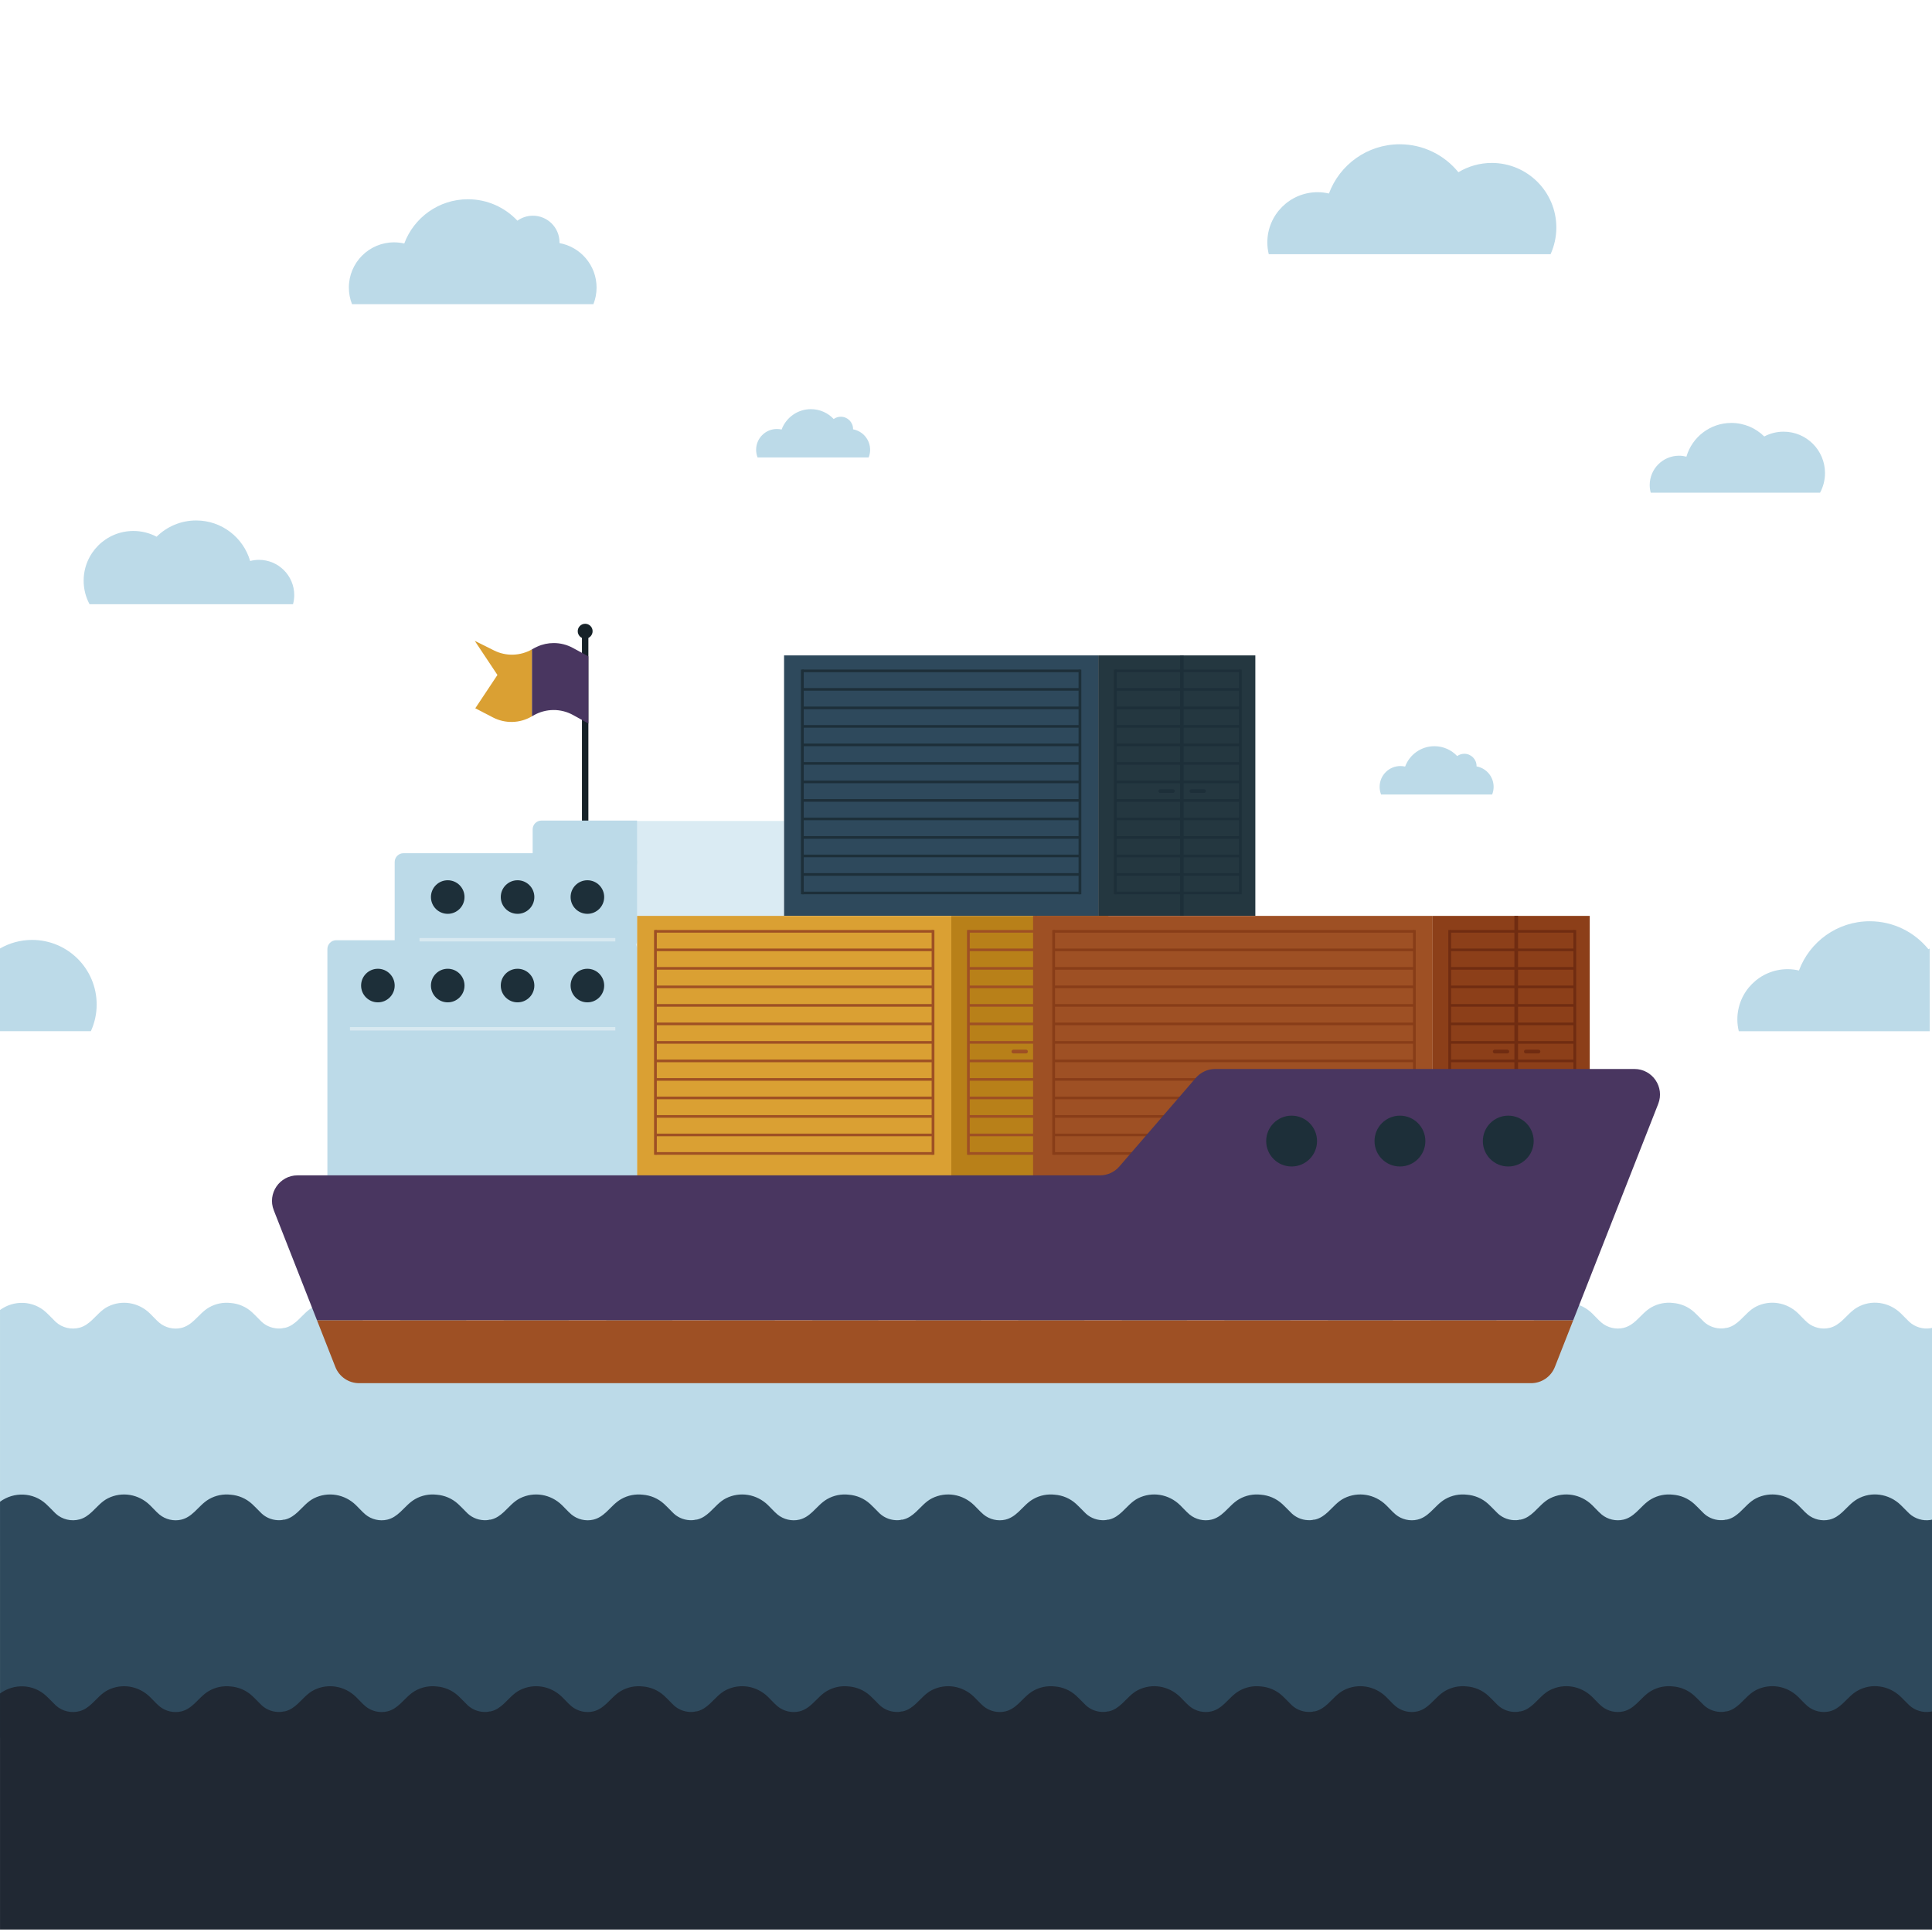<?xml version="1.0" encoding="utf-8"?>
<!-- Generator: Adobe Illustrator 27.5.0, SVG Export Plug-In . SVG Version: 6.00 Build 0)  -->
<svg version="1.1" xmlns="http://www.w3.org/2000/svg" xmlns:xlink="http://www.w3.org/1999/xlink" x="0px" y="0px"
	 viewBox="0 0 500 500" style="enable-background:new 0 0 500 500;" xml:space="preserve">
<g id="BACKGROUND">
	<g>
		<path style="fill:#BCDAE8;" d="M427.206,127.499c-0.166-0.626-0.264-1.279-0.264-1.957c0-4.2,3.405-7.605,7.605-7.605
			c0.656,0,1.288,0.092,1.895,0.248c1.464-5.043,6.115-8.73,11.63-8.73c3.321,0,6.329,1.338,8.517,3.502
			c1.494-0.791,3.196-1.24,5.004-1.24c5.918,0,10.715,4.797,10.715,10.715c0,1.833-0.461,3.559-1.273,5.068H427.206z"/>
		<path style="fill:#BCDAE8;" d="M153.576,78.717c0.525-1.33,0.817-2.778,0.817-4.296c0-5.746-4.142-10.522-9.603-11.512
			c0.002-0.064,0.01-0.127,0.01-0.192c0-3.806-3.086-6.892-6.892-6.892c-1.494,0-2.873,0.48-4.002,1.288
			c-3.205-3.413-7.756-5.548-12.808-5.548c-7.552,0-13.99,4.766-16.474,11.454c-0.847-0.195-1.728-0.301-2.635-0.301
			c-6.464,0-11.703,5.24-11.703,11.703c0,1.517,0.292,2.965,0.817,4.296H153.576z"/>
		<path style="fill:#BCDAE8;" d="M386.173,205.612c0.242-0.612,0.376-1.279,0.376-1.977c0-2.644-1.906-4.842-4.419-5.298
			c0.001-0.03,0.004-0.058,0.004-0.088c0-1.752-1.42-3.172-3.172-3.172c-0.688,0-1.322,0.221-1.842,0.593
			c-1.475-1.571-3.569-2.553-5.894-2.553c-3.475,0-6.438,2.193-7.581,5.271c-0.39-0.09-0.795-0.139-1.212-0.139
			c-2.975,0-5.386,2.411-5.386,5.386c0,0.698,0.134,1.365,0.376,1.977H386.173z"/>
		<path style="fill:#BCDAE8;" d="M224.81,118.384c0.242-0.612,0.376-1.279,0.376-1.977c0-2.644-1.906-4.842-4.419-5.298
			c0.001-0.03,0.004-0.058,0.004-0.088c0-1.752-1.42-3.172-3.171-3.172c-0.688,0-1.322,0.221-1.842,0.593
			c-1.475-1.571-3.569-2.553-5.894-2.553c-3.475,0-6.438,2.193-7.581,5.271c-0.39-0.09-0.795-0.139-1.213-0.139
			c-2.974,0-5.386,2.411-5.386,5.386c0,0.698,0.134,1.365,0.376,1.977H224.81z"/>
		<path style="fill:#BCDAE8;" d="M401.281,65.793c0.959-2.107,1.498-4.447,1.498-6.913c0-9.229-7.481-16.71-16.71-16.71
			c-3.162,0-6.118,0.879-8.639,2.404c-3.583-4.413-9.049-7.236-15.177-7.236c-8.402,0-15.564,5.304-18.325,12.745
			c-0.942-0.217-1.919-0.343-2.927-0.343c-7.188,0-13.016,5.827-13.016,13.016c0,1.047,0.137,2.06,0.371,3.036H401.281z"/>
		<path style="fill:#BCDAE8;" d="M499.07,245.655c-3.583-4.413-9.049-7.236-15.177-7.236c-8.402,0-15.564,5.304-18.325,12.745
			c-0.942-0.217-1.919-0.342-2.927-0.342c-7.188,0-13.016,5.827-13.016,13.016c0,1.047,0.137,2.06,0.37,3.036h49.406v-21.405
			C499.292,245.532,499.178,245.589,499.07,245.655z"/>
		<path style="fill:#BCDAE8;" d="M25.017,259.96c0-9.228-7.481-16.71-16.71-16.71c-3.026,0-5.859,0.812-8.307,2.218v21.405h23.519
			C24.478,264.766,25.017,262.427,25.017,259.96z"/>
		<path style="fill:#BCDAE8;" d="M75.833,156.375c0.2-0.752,0.317-1.537,0.317-2.352c0-5.046-4.09-9.136-9.136-9.136
			c-0.787,0-1.548,0.11-2.277,0.298c-1.759-6.059-7.346-10.489-13.972-10.489c-3.99,0-7.604,1.607-10.232,4.208
			c-1.795-0.95-3.84-1.49-6.012-1.49c-7.109,0-12.873,5.764-12.873,12.873c0,2.203,0.554,4.276,1.529,6.089H75.833z"/>
	</g>
</g>
<g id="OBJECTS">
	<path style="fill:#BCDAE8;" d="M499.59,343.747c-1.941,0.308-3.984-0.311-5.435-1.633c-0.154-0.14-0.296-0.292-0.445-0.438
		c-0.617-0.602-1.21-1.232-1.831-1.83c-3.003-2.893-7.572-3.602-11.229-1.49c-1.484,0.857-2.576,2.186-3.802,3.32
		c-0.96,0.888-2.002,1.656-3.379,1.981c-1.948,0.459-4.102-0.049-5.641-1.328c-0.249-0.206-0.486-0.427-0.719-0.653
		c-0.6-0.582-1.164-1.208-1.758-1.787c-2.903-2.826-7.21-3.583-10.859-1.757c-1.655,0.829-2.836,2.306-4.172,3.544
		c-0.904,0.837-1.879,1.566-3.124,1.906c-0.17,0.047-0.344,0.074-0.516,0.106v-0.041c-0.138,0.032-0.265,0.078-0.41,0.101
		c-0.165,0.026-0.332,0.036-0.498,0.049c-1.727,0.082-3.458-0.498-4.757-1.683c-0.153-0.14-0.294-0.293-0.442-0.438
		c-0.7-0.686-1.364-1.409-2.086-2.071c-1.59-1.458-3.54-2.245-5.531-2.403c-1.903-0.217-3.869,0.141-5.625,1.155
		c-1.484,0.857-2.577,2.186-3.802,3.32c-0.96,0.888-2.003,1.656-3.379,1.981c-1.948,0.459-4.102-0.049-5.641-1.328
		c-0.248-0.206-0.486-0.427-0.719-0.653c-0.6-0.582-1.164-1.208-1.758-1.787c-2.903-2.826-7.209-3.583-10.859-1.757
		c-1.655,0.829-2.836,2.306-4.172,3.544c-0.904,0.837-1.879,1.566-3.124,1.906c-0.171,0.047-0.344,0.074-0.517,0.106v-0.041
		c-0.137,0.032-0.265,0.078-0.41,0.101c-0.165,0.026-0.332,0.036-0.498,0.049c-1.727,0.082-3.458-0.498-4.757-1.683
		c-0.153-0.14-0.294-0.293-0.442-0.438c-0.7-0.686-1.364-1.409-2.086-2.071c-1.59-1.458-3.54-2.245-5.532-2.403
		c-1.903-0.217-3.869,0.141-5.625,1.155c-1.484,0.857-2.577,2.186-3.802,3.32c-0.96,0.888-2.003,1.656-3.379,1.981
		c-1.948,0.459-4.101-0.049-5.641-1.328c-0.248-0.206-0.486-0.427-0.719-0.653c-0.6-0.582-1.164-1.208-1.759-1.787
		c-2.902-2.826-7.209-3.583-10.859-1.757c-1.655,0.829-2.836,2.306-4.172,3.544c-0.904,0.837-1.88,1.566-3.124,1.906
		c-0.171,0.047-0.344,0.074-0.517,0.106v-0.041c-0.138,0.032-0.265,0.078-0.41,0.101c-0.166,0.026-0.332,0.036-0.499,0.049
		c-1.727,0.082-3.458-0.499-4.757-1.683c-0.153-0.14-0.294-0.293-0.442-0.438c-0.699-0.686-1.364-1.409-2.086-2.071
		c-1.59-1.458-3.541-2.245-5.532-2.403c-1.903-0.216-3.869,0.141-5.625,1.155c-1.484,0.857-2.576,2.186-3.802,3.32
		c-0.96,0.888-2.003,1.656-3.379,1.981c-1.948,0.459-4.102-0.049-5.641-1.328c-0.249-0.206-0.486-0.427-0.719-0.653
		c-0.6-0.582-1.164-1.208-1.758-1.787c-2.902-2.826-7.21-3.583-10.859-1.757c-1.655,0.829-2.836,2.306-4.172,3.544
		c-0.904,0.837-1.879,1.566-3.124,1.906c-0.171,0.047-0.344,0.074-0.517,0.106v-0.041c-0.138,0.032-0.265,0.078-0.41,0.101
		c-0.165,0.026-0.332,0.036-0.498,0.049c-1.727,0.082-3.458-0.498-4.757-1.683c-0.153-0.14-0.294-0.293-0.442-0.438
		c-0.7-0.686-1.364-1.409-2.086-2.071c-1.59-1.458-3.541-2.245-5.532-2.403c-1.903-0.217-3.869,0.141-5.626,1.155
		c-1.484,0.857-2.576,2.186-3.802,3.32c-0.961,0.888-2.003,1.656-3.379,1.981c-1.948,0.459-4.102-0.049-5.641-1.328
		c-0.248-0.206-0.486-0.427-0.719-0.653c-0.6-0.582-1.164-1.208-1.758-1.787c-2.903-2.826-7.21-3.583-10.859-1.757
		c-1.655,0.829-2.836,2.306-4.172,3.544c-0.904,0.837-1.879,1.566-3.124,1.906c-0.171,0.047-0.344,0.074-0.516,0.106v-0.041
		c-0.137,0.032-0.265,0.078-0.41,0.101c-0.165,0.026-0.332,0.036-0.498,0.049c-1.726,0.082-3.458-0.498-4.757-1.683
		c-0.153-0.14-0.294-0.293-0.442-0.438c-0.7-0.686-1.364-1.409-2.086-2.071c-1.59-1.458-3.54-2.245-5.531-2.403
		c-1.903-0.217-3.869,0.141-5.625,1.155c-1.484,0.857-2.577,2.186-3.802,3.32c-0.96,0.888-2.003,1.656-3.379,1.981
		c-1.948,0.459-4.102-0.049-5.641-1.328c-0.248-0.206-0.486-0.427-0.719-0.653c-0.6-0.582-1.164-1.208-1.758-1.787
		c-2.903-2.826-7.21-3.583-10.859-1.757c-1.655,0.829-2.836,2.306-4.172,3.544c-0.904,0.837-1.879,1.566-3.124,1.906
		c-0.171,0.047-0.344,0.074-0.517,0.106v-0.041c-0.137,0.032-0.265,0.078-0.41,0.101c-0.165,0.026-0.332,0.036-0.498,0.049
		c-1.726,0.082-3.458-0.498-4.757-1.683c-0.153-0.14-0.294-0.293-0.442-0.438c-0.7-0.686-1.364-1.409-2.086-2.071
		c-1.59-1.458-3.54-2.245-5.532-2.403c-1.903-0.217-3.869,0.141-5.626,1.155c-1.484,0.857-2.577,2.186-3.802,3.32
		c-0.96,0.888-2.003,1.656-3.379,1.981c-1.948,0.459-4.102-0.049-5.641-1.328c-0.248-0.206-0.486-0.427-0.719-0.653
		c-0.6-0.582-1.164-1.208-1.758-1.787c-2.903-2.826-7.21-3.583-10.859-1.757c-1.655,0.829-2.836,2.306-4.172,3.544
		c-0.904,0.837-1.879,1.566-3.124,1.906c-0.17,0.047-0.344,0.074-0.516,0.106v-0.041c-0.138,0.032-0.265,0.078-0.41,0.101
		c-0.165,0.026-0.332,0.036-0.499,0.049c-1.727,0.082-3.458-0.499-4.757-1.683c-0.153-0.14-0.294-0.293-0.442-0.438
		c-0.7-0.686-1.364-1.409-2.086-2.071c-1.59-1.458-3.541-2.245-5.532-2.403c-1.903-0.216-3.869,0.141-5.625,1.155
		c-1.484,0.857-2.576,2.186-3.802,3.32c-0.96,0.888-2.002,1.656-3.379,1.981c-1.948,0.459-4.102-0.049-5.641-1.328
		c-0.249-0.206-0.486-0.427-0.719-0.653c-0.6-0.582-1.164-1.208-1.758-1.787c-2.903-2.826-7.21-3.583-10.859-1.757
		c-1.655,0.829-2.836,2.306-4.172,3.544c-0.904,0.837-1.879,1.566-3.124,1.906c-0.17,0.047-0.344,0.074-0.516,0.106v-0.041
		c-0.137,0.032-0.265,0.078-0.41,0.101c-0.165,0.026-0.332,0.036-0.498,0.049c-1.727,0.082-3.458-0.498-4.757-1.683
		c-0.153-0.14-0.294-0.293-0.442-0.438c-0.7-0.686-1.364-1.409-2.086-2.071c-1.59-1.458-3.54-2.245-5.531-2.403
		c-1.903-0.217-3.869,0.141-5.625,1.155c-1.484,0.857-2.576,2.186-3.802,3.32c-0.96,0.888-2.003,1.656-3.379,1.981
		c-1.948,0.459-4.101-0.049-5.641-1.328c-0.248-0.206-0.486-0.427-0.719-0.653c-0.6-0.582-1.164-1.208-1.758-1.787
		c-2.903-2.826-7.209-3.583-10.859-1.757c-1.655,0.829-2.836,2.306-4.172,3.544c-0.904,0.837-1.879,1.566-3.124,1.906
		c-2.159,0.589-4.522,0.045-6.181-1.468c-0.153-0.14-0.294-0.293-0.442-0.438c-0.7-0.686-1.364-1.409-2.086-2.071
		c-3.367-3.089-8.35-3.203-11.916-0.587v61.091h500v-56.462C499.862,343.678,499.735,343.724,499.59,343.747z"/>
	<path style="fill:#2E495C;" d="M499.59,393.368c-1.941,0.308-3.984-0.311-5.435-1.633c-0.154-0.14-0.296-0.292-0.445-0.438
		c-0.617-0.602-1.21-1.232-1.831-1.829c-3.003-2.893-7.572-3.602-11.229-1.49c-1.484,0.857-2.576,2.186-3.802,3.32
		c-0.96,0.888-2.002,1.656-3.379,1.981c-1.948,0.46-4.102-0.049-5.641-1.328c-0.249-0.207-0.486-0.427-0.719-0.653
		c-0.6-0.582-1.164-1.208-1.758-1.787c-2.903-2.826-7.21-3.583-10.859-1.757c-1.655,0.828-2.836,2.306-4.172,3.544
		c-0.904,0.837-1.879,1.566-3.124,1.906c-0.17,0.047-0.344,0.074-0.516,0.106v-0.041c-0.138,0.032-0.265,0.078-0.41,0.1
		c-0.165,0.026-0.332,0.036-0.498,0.049c-1.727,0.082-3.458-0.498-4.757-1.683c-0.153-0.14-0.294-0.293-0.442-0.438
		c-0.7-0.686-1.364-1.409-2.086-2.071c-1.59-1.458-3.54-2.245-5.531-2.403c-1.903-0.217-3.869,0.141-5.625,1.155
		c-1.484,0.857-2.577,2.186-3.802,3.32c-0.96,0.888-2.003,1.656-3.379,1.981c-1.948,0.46-4.102-0.049-5.641-1.328
		c-0.248-0.207-0.486-0.427-0.719-0.653c-0.6-0.582-1.164-1.208-1.758-1.787c-2.903-2.826-7.209-3.583-10.859-1.757
		c-1.655,0.828-2.836,2.306-4.172,3.544c-0.904,0.837-1.879,1.566-3.124,1.906c-0.171,0.047-0.344,0.074-0.517,0.106v-0.041
		c-0.137,0.032-0.265,0.078-0.41,0.1c-0.165,0.026-0.332,0.036-0.498,0.049c-1.727,0.082-3.458-0.498-4.757-1.683
		c-0.153-0.14-0.294-0.293-0.442-0.438c-0.7-0.686-1.364-1.409-2.086-2.071c-1.59-1.458-3.54-2.245-5.532-2.403
		c-1.903-0.217-3.869,0.141-5.625,1.155c-1.484,0.857-2.577,2.186-3.802,3.32c-0.96,0.888-2.003,1.656-3.379,1.981
		c-1.948,0.46-4.101-0.049-5.641-1.328c-0.248-0.207-0.486-0.427-0.719-0.653c-0.6-0.582-1.164-1.208-1.759-1.787
		c-2.902-2.826-7.209-3.583-10.859-1.757c-1.655,0.828-2.836,2.306-4.172,3.544c-0.904,0.837-1.88,1.566-3.124,1.906
		c-0.171,0.047-0.344,0.074-0.517,0.106v-0.041c-0.138,0.032-0.265,0.078-0.41,0.1c-0.166,0.026-0.332,0.036-0.499,0.049
		c-1.727,0.082-3.458-0.498-4.757-1.683c-0.153-0.14-0.294-0.293-0.442-0.438c-0.699-0.686-1.364-1.409-2.086-2.071
		c-1.59-1.458-3.541-2.245-5.532-2.403c-1.903-0.217-3.869,0.141-5.625,1.155c-1.484,0.857-2.576,2.186-3.802,3.32
		c-0.96,0.888-2.003,1.656-3.379,1.981c-1.948,0.46-4.102-0.049-5.641-1.328c-0.249-0.207-0.486-0.427-0.719-0.653
		c-0.6-0.582-1.164-1.208-1.758-1.787c-2.902-2.826-7.21-3.583-10.859-1.757c-1.655,0.828-2.836,2.306-4.172,3.544
		c-0.904,0.837-1.879,1.566-3.124,1.906c-0.171,0.047-0.344,0.074-0.517,0.106v-0.041c-0.138,0.032-0.265,0.078-0.41,0.1
		c-0.165,0.026-0.332,0.036-0.498,0.049c-1.727,0.082-3.458-0.498-4.757-1.683c-0.153-0.14-0.294-0.293-0.442-0.438
		c-0.7-0.686-1.364-1.409-2.086-2.071c-1.59-1.458-3.541-2.245-5.532-2.403c-1.903-0.217-3.869,0.141-5.626,1.155
		c-1.484,0.857-2.576,2.186-3.802,3.32c-0.961,0.888-2.003,1.656-3.379,1.981c-1.948,0.46-4.102-0.049-5.641-1.328
		c-0.248-0.207-0.486-0.427-0.719-0.653c-0.6-0.582-1.164-1.208-1.758-1.787c-2.903-2.826-7.21-3.583-10.859-1.757
		c-1.655,0.828-2.836,2.306-4.172,3.544c-0.904,0.837-1.879,1.566-3.124,1.906c-0.171,0.047-0.344,0.074-0.516,0.106v-0.041
		c-0.137,0.032-0.265,0.078-0.41,0.1c-0.165,0.026-0.332,0.036-0.498,0.049c-1.726,0.082-3.458-0.498-4.757-1.683
		c-0.153-0.14-0.294-0.293-0.442-0.438c-0.7-0.686-1.364-1.409-2.086-2.071c-1.59-1.458-3.54-2.245-5.531-2.403
		c-1.903-0.217-3.869,0.141-5.625,1.155c-1.484,0.857-2.577,2.186-3.802,3.32c-0.96,0.888-2.003,1.656-3.379,1.981
		c-1.948,0.46-4.102-0.049-5.641-1.328c-0.248-0.207-0.486-0.427-0.719-0.653c-0.6-0.582-1.164-1.208-1.758-1.787
		c-2.903-2.826-7.21-3.583-10.859-1.757c-1.655,0.828-2.836,2.306-4.172,3.544c-0.904,0.837-1.879,1.566-3.124,1.906
		c-0.171,0.047-0.344,0.074-0.517,0.106v-0.041c-0.137,0.032-0.265,0.078-0.41,0.1c-0.165,0.026-0.332,0.036-0.498,0.049
		c-1.726,0.082-3.458-0.498-4.757-1.683c-0.153-0.14-0.294-0.293-0.442-0.438c-0.7-0.686-1.364-1.409-2.086-2.071
		c-1.59-1.458-3.54-2.245-5.532-2.403c-1.903-0.217-3.869,0.141-5.626,1.155c-1.484,0.857-2.577,2.186-3.802,3.32
		c-0.96,0.888-2.003,1.656-3.379,1.981c-1.948,0.46-4.102-0.049-5.641-1.328c-0.248-0.207-0.486-0.427-0.719-0.653
		c-0.6-0.582-1.164-1.208-1.758-1.787c-2.903-2.826-7.21-3.583-10.859-1.757c-1.655,0.828-2.836,2.306-4.172,3.544
		c-0.904,0.837-1.879,1.566-3.124,1.906c-0.17,0.047-0.344,0.074-0.516,0.106v-0.041c-0.138,0.032-0.265,0.078-0.41,0.1
		c-0.165,0.026-0.332,0.036-0.499,0.049c-1.727,0.082-3.458-0.498-4.757-1.683c-0.153-0.14-0.294-0.293-0.442-0.438
		c-0.7-0.686-1.364-1.409-2.086-2.071c-1.59-1.458-3.541-2.245-5.532-2.403c-1.903-0.217-3.869,0.141-5.625,1.155
		c-1.484,0.857-2.576,2.186-3.802,3.32c-0.96,0.888-2.002,1.656-3.379,1.981c-1.948,0.46-4.102-0.049-5.641-1.328
		c-0.249-0.207-0.486-0.427-0.719-0.653c-0.6-0.582-1.164-1.208-1.758-1.787c-2.903-2.826-7.21-3.583-10.859-1.757
		c-1.655,0.828-2.836,2.306-4.172,3.544c-0.904,0.837-1.879,1.566-3.124,1.906c-0.17,0.047-0.344,0.074-0.516,0.106v-0.041
		c-0.137,0.032-0.265,0.078-0.41,0.1c-0.165,0.026-0.332,0.036-0.498,0.049c-1.727,0.082-3.458-0.498-4.757-1.683
		c-0.153-0.14-0.294-0.293-0.442-0.438c-0.7-0.686-1.364-1.409-2.086-2.071c-1.59-1.458-3.54-2.245-5.531-2.403
		c-1.903-0.217-3.869,0.141-5.625,1.155c-1.484,0.857-2.576,2.186-3.802,3.32c-0.96,0.888-2.003,1.656-3.379,1.981
		c-1.948,0.46-4.101-0.049-5.641-1.328c-0.248-0.207-0.486-0.427-0.719-0.653c-0.6-0.582-1.164-1.208-1.758-1.787
		c-2.903-2.826-7.209-3.583-10.859-1.757c-1.655,0.828-2.836,2.306-4.172,3.544c-0.904,0.837-1.879,1.566-3.124,1.906
		c-2.159,0.589-4.522,0.045-6.181-1.468c-0.153-0.14-0.294-0.293-0.442-0.438c-0.7-0.686-1.364-1.409-2.086-2.071
		c-3.367-3.089-8.35-3.203-11.916-0.587v61.091h500v-56.462C499.862,393.3,499.735,393.345,499.59,393.368z"/>
	<path style="fill:#202833;" d="M499.59,442.99c-1.941,0.308-3.984-0.311-5.435-1.633c-0.154-0.14-0.296-0.292-0.445-0.438
		c-0.617-0.602-1.21-1.232-1.831-1.83c-3.003-2.893-7.572-3.602-11.229-1.49c-1.484,0.857-2.576,2.186-3.802,3.32
		c-0.96,0.888-2.002,1.656-3.379,1.981c-1.948,0.459-4.102-0.049-5.641-1.328c-0.249-0.206-0.486-0.427-0.719-0.653
		c-0.6-0.582-1.164-1.208-1.758-1.787c-2.903-2.826-7.21-3.583-10.859-1.757c-1.655,0.829-2.836,2.306-4.172,3.544
		c-0.904,0.837-1.879,1.566-3.124,1.906c-0.17,0.047-0.344,0.074-0.516,0.106v-0.041c-0.138,0.032-0.265,0.078-0.41,0.101
		c-0.165,0.026-0.332,0.036-0.498,0.049c-1.727,0.082-3.458-0.498-4.757-1.683c-0.153-0.14-0.294-0.293-0.442-0.438
		c-0.7-0.686-1.364-1.409-2.086-2.071c-1.59-1.458-3.54-2.245-5.531-2.403c-1.903-0.217-3.869,0.141-5.625,1.155
		c-1.484,0.857-2.577,2.186-3.802,3.32c-0.96,0.888-2.003,1.656-3.379,1.981c-1.948,0.459-4.102-0.049-5.641-1.328
		c-0.248-0.206-0.486-0.427-0.719-0.653c-0.6-0.582-1.164-1.208-1.758-1.787c-2.903-2.826-7.209-3.583-10.859-1.757
		c-1.655,0.829-2.836,2.306-4.172,3.544c-0.904,0.837-1.879,1.566-3.124,1.906c-0.171,0.047-0.344,0.074-0.517,0.106v-0.041
		c-0.137,0.032-0.265,0.078-0.41,0.101c-0.165,0.026-0.332,0.036-0.498,0.049c-1.727,0.082-3.458-0.498-4.757-1.683
		c-0.153-0.14-0.294-0.293-0.442-0.438c-0.7-0.686-1.364-1.409-2.086-2.071c-1.59-1.458-3.54-2.245-5.532-2.403
		c-1.903-0.217-3.869,0.141-5.625,1.155c-1.484,0.857-2.577,2.186-3.802,3.32c-0.96,0.888-2.003,1.656-3.379,1.981
		c-1.948,0.459-4.101-0.049-5.641-1.328c-0.248-0.206-0.486-0.427-0.719-0.653c-0.6-0.582-1.164-1.208-1.759-1.787
		c-2.902-2.826-7.209-3.583-10.859-1.757c-1.655,0.829-2.836,2.306-4.172,3.544c-0.904,0.837-1.88,1.566-3.124,1.906
		c-0.171,0.047-0.344,0.074-0.517,0.106v-0.041c-0.138,0.032-0.265,0.078-0.41,0.101c-0.166,0.026-0.332,0.036-0.499,0.049
		c-1.727,0.082-3.458-0.499-4.757-1.683c-0.153-0.14-0.294-0.293-0.442-0.438c-0.699-0.686-1.364-1.409-2.086-2.071
		c-1.59-1.458-3.541-2.245-5.532-2.403c-1.903-0.217-3.869,0.141-5.625,1.155c-1.484,0.857-2.576,2.186-3.802,3.32
		c-0.96,0.888-2.003,1.656-3.379,1.981c-1.948,0.459-4.102-0.049-5.641-1.328c-0.249-0.206-0.486-0.427-0.719-0.653
		c-0.6-0.582-1.164-1.208-1.758-1.787c-2.902-2.826-7.21-3.583-10.859-1.757c-1.655,0.829-2.836,2.306-4.172,3.544
		c-0.904,0.837-1.879,1.566-3.124,1.906c-0.171,0.047-0.344,0.074-0.517,0.106v-0.041c-0.138,0.032-0.265,0.078-0.41,0.101
		c-0.165,0.026-0.332,0.036-0.498,0.049c-1.727,0.082-3.458-0.498-4.757-1.683c-0.153-0.14-0.294-0.293-0.442-0.438
		c-0.7-0.686-1.364-1.409-2.086-2.071c-1.59-1.458-3.541-2.245-5.532-2.403c-1.903-0.217-3.869,0.141-5.626,1.155
		c-1.484,0.857-2.576,2.186-3.802,3.32c-0.961,0.888-2.003,1.656-3.379,1.981c-1.948,0.459-4.102-0.049-5.641-1.328
		c-0.248-0.206-0.486-0.427-0.719-0.653c-0.6-0.582-1.164-1.208-1.758-1.787c-2.903-2.826-7.21-3.583-10.859-1.757
		c-1.655,0.829-2.836,2.306-4.172,3.544c-0.904,0.837-1.879,1.566-3.124,1.906c-0.171,0.047-0.344,0.074-0.516,0.106v-0.041
		c-0.137,0.032-0.265,0.078-0.41,0.101c-0.165,0.026-0.332,0.036-0.498,0.049c-1.726,0.082-3.458-0.498-4.757-1.683
		c-0.153-0.14-0.294-0.293-0.442-0.438c-0.7-0.686-1.364-1.409-2.086-2.071c-1.59-1.458-3.54-2.245-5.531-2.403
		c-1.903-0.217-3.869,0.141-5.625,1.155c-1.484,0.857-2.577,2.186-3.802,3.32c-0.96,0.888-2.003,1.656-3.379,1.981
		c-1.948,0.459-4.102-0.049-5.641-1.328c-0.248-0.206-0.486-0.427-0.719-0.653c-0.6-0.582-1.164-1.208-1.758-1.787
		c-2.903-2.826-7.21-3.583-10.859-1.757c-1.655,0.829-2.836,2.306-4.172,3.544c-0.904,0.837-1.879,1.566-3.124,1.906
		c-0.171,0.047-0.344,0.074-0.517,0.106v-0.041c-0.137,0.032-0.265,0.078-0.41,0.101c-0.165,0.026-0.332,0.036-0.498,0.049
		c-1.726,0.082-3.458-0.498-4.757-1.683c-0.153-0.14-0.294-0.293-0.442-0.438c-0.7-0.686-1.364-1.409-2.086-2.071
		c-1.59-1.458-3.54-2.245-5.532-2.403c-1.903-0.217-3.869,0.141-5.626,1.155c-1.484,0.857-2.577,2.186-3.802,3.32
		c-0.96,0.888-2.003,1.656-3.379,1.981c-1.948,0.459-4.102-0.049-5.641-1.328c-0.248-0.206-0.486-0.427-0.719-0.653
		c-0.6-0.582-1.164-1.208-1.758-1.787c-2.903-2.826-7.21-3.583-10.859-1.757c-1.655,0.829-2.836,2.306-4.172,3.544
		c-0.904,0.837-1.879,1.566-3.124,1.906c-0.17,0.047-0.344,0.074-0.516,0.106v-0.041c-0.138,0.032-0.265,0.078-0.41,0.101
		c-0.165,0.026-0.332,0.036-0.499,0.049c-1.727,0.082-3.458-0.499-4.757-1.683c-0.153-0.14-0.294-0.293-0.442-0.438
		c-0.7-0.686-1.364-1.409-2.086-2.071c-1.59-1.458-3.541-2.245-5.532-2.403c-1.903-0.217-3.869,0.141-5.625,1.155
		c-1.484,0.857-2.576,2.186-3.802,3.32c-0.96,0.888-2.002,1.656-3.379,1.981c-1.948,0.459-4.102-0.049-5.641-1.328
		c-0.249-0.206-0.486-0.427-0.719-0.653c-0.6-0.582-1.164-1.208-1.758-1.787c-2.903-2.826-7.21-3.583-10.859-1.757
		c-1.655,0.829-2.836,2.306-4.172,3.544c-0.904,0.837-1.879,1.566-3.124,1.906c-0.17,0.047-0.344,0.074-0.516,0.106v-0.041
		c-0.137,0.032-0.265,0.078-0.41,0.101c-0.165,0.026-0.332,0.036-0.498,0.049c-1.727,0.082-3.458-0.498-4.757-1.683
		c-0.153-0.14-0.294-0.293-0.442-0.438c-0.7-0.686-1.364-1.409-2.086-2.071c-1.59-1.458-3.54-2.245-5.531-2.403
		c-1.903-0.217-3.869,0.141-5.625,1.155c-1.484,0.857-2.576,2.186-3.802,3.32c-0.96,0.888-2.003,1.656-3.379,1.981
		c-1.948,0.459-4.101-0.049-5.641-1.328c-0.248-0.206-0.486-0.427-0.719-0.653c-0.6-0.582-1.164-1.208-1.758-1.787
		c-2.903-2.826-7.209-3.583-10.859-1.757c-1.655,0.829-2.836,2.306-4.172,3.544c-0.904,0.837-1.879,1.566-3.124,1.906
		c-2.159,0.589-4.522,0.045-6.181-1.468c-0.153-0.14-0.294-0.293-0.442-0.438c-0.7-0.686-1.364-1.409-2.086-2.071
		c-3.367-3.089-8.35-3.203-11.916-0.587v61.091h500v-56.462C499.862,442.921,499.735,442.967,499.59,442.99z"/>
	<g>
		
			<rect x="162.244" y="212.468" transform="matrix(-1 -1.224647e-16 1.224647e-16 -1 365.144 516.646)" style="fill:#DAEBF3;" width="40.656" height="91.71"/>
		<path style="fill:#BCDAE8;" d="M162.586,220.81h-58.162c-1.26,0-2.282,1.021-2.282,2.282v20.298c0,1.26,1.021,2.282,2.282,2.282
			h58.162c1.26,0,2.282-1.021,2.282-2.282v-20.298C164.867,221.831,163.846,220.81,162.586,220.81z"/>
		<path style="fill:#BCDAE8;" d="M162.586,243.329H87.01c-1.26,0-2.282,1.021-2.282,2.282v58.909c0,1.26,1.022,2.282,2.282,2.282
			h75.575c1.26,0,2.282-1.022,2.282-2.282V245.61C164.867,244.35,163.846,243.329,162.586,243.329z"/>
		<g>
			
				<rect x="164.89" y="237.033" transform="matrix(-1 -1.224647e-16 1.224647e-16 -1 411.092 541.451)" style="fill:#DAA033;" width="81.311" height="67.386"/>
			
				<rect x="246.202" y="237.033" transform="matrix(-1 -1.224647e-16 1.224647e-16 -1 533.059 541.451)" style="fill:#B88019;" width="40.656" height="67.386"/>
			<g>
				<rect x="169.625" y="274.222" style="fill:#9E5024;" width="71.842" height="0.679"/>
				<rect x="169.625" y="269.432" style="fill:#9E5024;" width="71.842" height="0.679"/>
				<rect x="169.625" y="264.642" style="fill:#9E5024;" width="71.842" height="0.679"/>
				<rect x="169.625" y="259.852" style="fill:#9E5024;" width="71.842" height="0.679"/>
				<rect x="169.625" y="255.062" style="fill:#9E5024;" width="71.842" height="0.679"/>
				
					<rect x="140.546" y="269.414" transform="matrix(6.123234e-17 -1 1 6.123234e-17 -100.147 439.397)" style="fill:#9E5024;" width="58.159" height="0.715"/>
				
					<rect x="212.388" y="269.414" transform="matrix(6.123234e-17 -1 1 6.123234e-17 -28.305 511.239)" style="fill:#9E5024;" width="58.159" height="0.715"/>
				<rect x="169.625" y="250.272" style="fill:#9E5024;" width="71.842" height="0.679"/>
				<rect x="169.625" y="298.172" style="fill:#9E5024;" width="71.842" height="0.679"/>
				<rect x="169.625" y="293.382" style="fill:#9E5024;" width="71.842" height="0.679"/>
				<rect x="169.625" y="288.592" style="fill:#9E5024;" width="71.842" height="0.679"/>
				<rect x="169.625" y="283.802" style="fill:#9E5024;" width="71.842" height="0.679"/>
				<rect x="169.625" y="279.012" style="fill:#9E5024;" width="71.842" height="0.679"/>
				<rect x="169.625" y="245.482" style="fill:#9E5024;" width="71.842" height="0.679"/>
				<rect x="169.625" y="240.692" style="fill:#9E5024;" width="71.842" height="0.679"/>
			</g>
			<g>
				<rect x="250.614" y="274.222" style="fill:#9E5024;" width="32.373" height="0.679"/>
				<rect x="250.614" y="269.432" style="fill:#9E5024;" width="32.373" height="0.679"/>
				<rect x="250.614" y="264.642" style="fill:#9E5024;" width="32.373" height="0.679"/>
				<rect x="250.614" y="259.852" style="fill:#9E5024;" width="32.373" height="0.679"/>
				<rect x="250.614" y="255.062" style="fill:#9E5024;" width="32.373" height="0.679"/>
				
					<rect x="221.535" y="269.414" transform="matrix(6.123234e-17 -1 1 6.123234e-17 -19.158 520.386)" style="fill:#9E5024;" width="58.159" height="0.715"/>
				
					<rect x="253.908" y="269.414" transform="matrix(6.123234e-17 -1 1 6.123234e-17 13.216 552.759)" style="fill:#9E5024;" width="58.159" height="0.715"/>
				<rect x="250.614" y="250.272" style="fill:#9E5024;" width="32.373" height="0.679"/>
				<rect x="250.614" y="298.172" style="fill:#9E5024;" width="32.373" height="0.679"/>
				<rect x="250.614" y="293.382" style="fill:#9E5024;" width="32.373" height="0.679"/>
				<rect x="250.614" y="288.592" style="fill:#9E5024;" width="32.373" height="0.679"/>
				<rect x="250.614" y="283.802" style="fill:#9E5024;" width="32.373" height="0.679"/>
				<rect x="250.614" y="279.012" style="fill:#9E5024;" width="32.373" height="0.679"/>
				<rect x="250.614" y="245.482" style="fill:#9E5024;" width="32.373" height="0.679"/>
				<rect x="250.614" y="240.692" style="fill:#9E5024;" width="32.373" height="0.679"/>
			</g>
			
				<rect x="267.36" y="237.033" transform="matrix(-1 -1.224647e-16 1.224647e-16 -1 535.668 541.451)" style="fill:#9E5024;" width="0.948" height="67.386"/>
			<path style="fill:#9E5024;" d="M265.53,272.629h-3.264c-0.269,0-0.486-0.218-0.486-0.486l0,0c0-0.269,0.218-0.486,0.486-0.486
				h3.264c0.268,0,0.486,0.218,0.486,0.486l0,0C266.016,272.412,265.799,272.629,265.53,272.629z"/>
			<path style="fill:#9E5024;" d="M273.587,272.629h-3.264c-0.269,0-0.486-0.218-0.486-0.486l0,0c0-0.269,0.218-0.486,0.486-0.486
				h3.264c0.269,0,0.486,0.218,0.486,0.486l0,0C274.073,272.412,273.856,272.629,273.587,272.629z"/>
		</g>
		<g>
			
				<rect x="267.949" y="237.033" transform="matrix(-1 -1.224647e-16 1.224647e-16 -1 638.719 541.451)" style="fill:#9E5024;" width="102.821" height="67.386"/>
			
				<rect x="370.77" y="237.033" transform="matrix(-1 -1.224647e-16 1.224647e-16 -1 782.195 541.451)" style="fill:#8C3F19;" width="40.656" height="67.386"/>
			<rect x="272.684" y="274.222" style="fill:#883D18;" width="93.351" height="0.679"/>
			<rect x="272.684" y="269.432" style="fill:#883D18;" width="93.351" height="0.679"/>
			<rect x="272.684" y="264.642" style="fill:#883D18;" width="93.351" height="0.679"/>
			<rect x="272.684" y="259.852" style="fill:#883D18;" width="93.351" height="0.679"/>
			<rect x="272.684" y="255.062" style="fill:#883D18;" width="93.351" height="0.679"/>
			
				<rect x="243.604" y="269.414" transform="matrix(6.123234e-17 -1 1 6.123234e-17 2.912 542.455)" style="fill:#883D18;" width="58.159" height="0.715"/>
			
				<rect x="336.956" y="269.414" transform="matrix(6.123234e-17 -1 1 6.123234e-17 96.263 635.807)" style="fill:#883D18;" width="58.159" height="0.715"/>
			<rect x="272.684" y="250.272" style="fill:#883D18;" width="93.351" height="0.679"/>
			<rect x="272.684" y="298.172" style="fill:#883D18;" width="93.351" height="0.679"/>
			<rect x="272.684" y="293.382" style="fill:#883D18;" width="93.351" height="0.679"/>
			<rect x="272.684" y="288.592" style="fill:#883D18;" width="93.351" height="0.679"/>
			<rect x="272.684" y="283.802" style="fill:#883D18;" width="93.351" height="0.679"/>
			<rect x="272.684" y="279.012" style="fill:#883D18;" width="93.351" height="0.679"/>
			<rect x="272.684" y="245.482" style="fill:#883D18;" width="93.351" height="0.679"/>
			<rect x="272.684" y="240.692" style="fill:#883D18;" width="93.351" height="0.679"/>
			<rect x="375.182" y="274.222" style="fill:#702C11;" width="32.373" height="0.679"/>
			<rect x="375.182" y="269.432" style="fill:#702C11;" width="32.373" height="0.679"/>
			<rect x="375.182" y="264.642" style="fill:#702C11;" width="32.373" height="0.679"/>
			<rect x="375.182" y="259.852" style="fill:#702C11;" width="32.373" height="0.679"/>
			<rect x="375.182" y="255.062" style="fill:#702C11;" width="32.373" height="0.679"/>
			
				<rect x="346.102" y="269.414" transform="matrix(6.123234e-17 -1 1 6.123234e-17 105.41 644.954)" style="fill:#702C11;" width="58.159" height="0.715"/>
			
				<rect x="378.476" y="269.414" transform="matrix(6.123234e-17 -1 1 6.123234e-17 137.784 677.327)" style="fill:#702C11;" width="58.159" height="0.715"/>
			<rect x="375.182" y="250.272" style="fill:#702C11;" width="32.373" height="0.679"/>
			<rect x="375.182" y="298.172" style="fill:#702C11;" width="32.373" height="0.679"/>
			<rect x="375.182" y="293.382" style="fill:#702C11;" width="32.373" height="0.679"/>
			<rect x="375.182" y="288.592" style="fill:#702C11;" width="32.373" height="0.679"/>
			<rect x="375.182" y="283.802" style="fill:#702C11;" width="32.373" height="0.679"/>
			<rect x="375.182" y="279.012" style="fill:#702C11;" width="32.373" height="0.679"/>
			<rect x="375.182" y="245.482" style="fill:#702C11;" width="32.373" height="0.679"/>
			<rect x="375.182" y="240.692" style="fill:#702C11;" width="32.373" height="0.679"/>
			
				<rect x="391.928" y="237.033" transform="matrix(-1 -1.224647e-16 1.224647e-16 -1 784.804 541.451)" style="fill:#702C11;" width="0.948" height="67.386"/>
			<path style="fill:#702C11;" d="M390.098,272.629h-3.264c-0.269,0-0.486-0.218-0.486-0.486l0,0c0-0.269,0.218-0.486,0.486-0.486
				h3.264c0.269,0,0.486,0.218,0.486,0.486l0,0C390.584,272.412,390.367,272.629,390.098,272.629z"/>
			<path style="fill:#702C11;" d="M398.155,272.629h-3.264c-0.268,0-0.486-0.218-0.486-0.486l0,0c0-0.269,0.218-0.486,0.486-0.486
				h3.264c0.269,0,0.486,0.218,0.486,0.486l0,0C398.641,272.412,398.424,272.629,398.155,272.629z"/>
		</g>
		<g>
			
				<rect x="202.914" y="169.619" transform="matrix(-1 -1.224647e-16 1.224647e-16 -1 487.14 406.623)" style="fill:#2E495C;" width="81.311" height="67.386"/>
			
				<rect x="284.226" y="169.619" transform="matrix(-1 -1.224647e-16 1.224647e-16 -1 609.107 406.623)" style="fill:#243740;" width="40.656" height="67.386"/>
			<g>
				<rect x="207.649" y="206.808" style="fill:#1D2F39;" width="71.842" height="0.679"/>
				<rect x="207.649" y="202.018" style="fill:#1D2F39;" width="71.842" height="0.679"/>
				<rect x="207.649" y="197.228" style="fill:#1D2F39;" width="71.842" height="0.679"/>
				<rect x="207.649" y="192.438" style="fill:#1D2F39;" width="71.842" height="0.679"/>
				<rect x="207.649" y="187.648" style="fill:#1D2F39;" width="71.842" height="0.679"/>
				
					<rect x="178.57" y="202" transform="matrix(6.123234e-17 -1 1 6.123234e-17 5.291 410.007)" style="fill:#1D2F39;" width="58.159" height="0.715"/>
				
					<rect x="250.411" y="202" transform="matrix(6.123234e-17 -1 1 6.123234e-17 77.133 481.849)" style="fill:#1D2F39;" width="58.159" height="0.715"/>
				<rect x="207.649" y="182.858" style="fill:#1D2F39;" width="71.842" height="0.679"/>
				<rect x="207.649" y="230.758" style="fill:#1D2F39;" width="71.842" height="0.679"/>
				<rect x="207.649" y="225.968" style="fill:#1D2F39;" width="71.842" height="0.679"/>
				<rect x="207.649" y="221.178" style="fill:#1D2F39;" width="71.842" height="0.679"/>
				<rect x="207.649" y="216.388" style="fill:#1D2F39;" width="71.842" height="0.679"/>
				<rect x="207.649" y="211.598" style="fill:#1D2F39;" width="71.842" height="0.679"/>
				<rect x="207.649" y="178.068" style="fill:#1D2F39;" width="71.842" height="0.679"/>
				<rect x="207.649" y="173.278" style="fill:#1D2F39;" width="71.842" height="0.679"/>
			</g>
			<g>
				<rect x="288.638" y="206.808" style="fill:#1D2F39;" width="32.373" height="0.679"/>
				<rect x="288.638" y="202.018" style="fill:#1D2F39;" width="32.373" height="0.679"/>
				<rect x="288.638" y="197.228" style="fill:#1D2F39;" width="32.373" height="0.679"/>
				<rect x="288.638" y="192.438" style="fill:#1D2F39;" width="32.373" height="0.679"/>
				<rect x="288.638" y="187.648" style="fill:#1D2F39;" width="32.373" height="0.679"/>
				
					<rect x="259.558" y="202" transform="matrix(6.123234e-17 -1 1 6.123234e-17 86.28 490.996)" style="fill:#1D2F39;" width="58.159" height="0.715"/>
				
					<rect x="291.932" y="202" transform="matrix(6.123234e-17 -1 1 6.123234e-17 118.653 523.369)" style="fill:#1D2F39;" width="58.159" height="0.715"/>
				<rect x="288.638" y="182.858" style="fill:#1D2F39;" width="32.373" height="0.679"/>
				<rect x="288.638" y="230.758" style="fill:#1D2F39;" width="32.373" height="0.679"/>
				<rect x="288.638" y="225.968" style="fill:#1D2F39;" width="32.373" height="0.679"/>
				<rect x="288.638" y="221.178" style="fill:#1D2F39;" width="32.373" height="0.679"/>
				<rect x="288.638" y="216.388" style="fill:#1D2F39;" width="32.373" height="0.679"/>
				<rect x="288.638" y="211.598" style="fill:#1D2F39;" width="32.373" height="0.679"/>
				<rect x="288.638" y="178.068" style="fill:#1D2F39;" width="32.373" height="0.679"/>
				<rect x="288.638" y="173.278" style="fill:#1D2F39;" width="32.373" height="0.679"/>
			</g>
			
				<rect x="305.384" y="169.619" transform="matrix(-1 -1.224647e-16 1.224647e-16 -1 611.716 406.623)" style="fill:#1D2F39;" width="0.948" height="67.386"/>
			<path style="fill:#1D2F39;" d="M303.554,205.216h-3.265c-0.268,0-0.486-0.218-0.486-0.486l0,0c0-0.268,0.218-0.486,0.486-0.486
				h3.265c0.268,0,0.486,0.218,0.486,0.486l0,0C304.04,204.998,303.822,205.216,303.554,205.216z"/>
			<path style="fill:#1D2F39;" d="M311.611,205.216h-3.265c-0.268,0-0.486-0.218-0.486-0.486l0,0c0-0.268,0.218-0.486,0.486-0.486
				h3.265c0.268,0,0.486,0.218,0.486,0.486l0,0C312.097,204.998,311.88,205.216,311.611,205.216z"/>
		</g>
		<g>
			<path style="fill:#493660;" d="M429.145,285.688c1.705-4.341-1.495-9.037-6.159-9.037H314.495c-1.924,0-3.753,0.837-5.01,2.294
				l-19.793,22.939c-1.257,1.457-3.086,2.294-5.01,2.294H77.013c-4.664,0-7.864,4.696-6.159,9.037l11.192,28.49h325.092
				L429.145,285.688z"/>
			<path style="fill:#9E5024;" d="M82.047,341.704l4.74,12.064c0.995,2.532,3.438,4.198,6.159,4.198H396.24
				c2.721,0,5.164-1.665,6.159-4.198l4.74-12.064H82.047z"/>
		</g>
		<g>
			<path style="fill:#1D2F39;" d="M340.846,295.31c0,3.634-2.946,6.579-6.579,6.579s-6.579-2.946-6.579-6.579
				s2.946-6.579,6.579-6.579S340.846,291.676,340.846,295.31z"/>
			<path style="fill:#1D2F39;" d="M368.882,295.31c0,3.634-2.946,6.579-6.579,6.579s-6.579-2.946-6.579-6.579
				s2.946-6.579,6.579-6.579S368.882,291.676,368.882,295.31z"/>
			<path style="fill:#1D2F39;" d="M396.917,295.31c0,3.634-2.946,6.579-6.579,6.579c-3.634,0-6.579-2.946-6.579-6.579
				s2.946-6.579,6.579-6.579C393.971,288.73,396.917,291.676,396.917,295.31z"/>
		</g>
		<g>
			<path style="fill:#1D2F39;" d="M120.215,232.153c0,2.4-1.945,4.345-4.344,4.345s-4.344-1.945-4.344-4.345
				c0-2.399,1.945-4.344,4.344-4.344S120.215,229.754,120.215,232.153z"/>
			<path style="fill:#1D2F39;" d="M138.288,232.153c0,2.4-1.945,4.345-4.344,4.345s-4.345-1.945-4.345-4.345
				c0-2.399,1.945-4.344,4.345-4.344S138.288,229.754,138.288,232.153z"/>
			<path style="fill:#1D2F39;" d="M156.362,232.153c0,2.4-1.945,4.345-4.345,4.345c-2.399,0-4.344-1.945-4.344-4.345
				c0-2.399,1.945-4.344,4.344-4.344C154.417,227.809,156.362,229.754,156.362,232.153z"/>
		</g>
		<g>
			<path style="fill:#1D2F39;" d="M120.215,255.062c0,2.399-1.945,4.345-4.344,4.345s-4.344-1.945-4.344-4.345
				c0-2.399,1.945-4.345,4.344-4.345S120.215,252.663,120.215,255.062z"/>
			<path style="fill:#1D2F39;" d="M102.142,255.062c0,2.399-1.945,4.345-4.345,4.345c-2.399,0-4.345-1.945-4.345-4.345
				c0-2.399,1.945-4.345,4.345-4.345C100.197,250.718,102.142,252.663,102.142,255.062z"/>
			<path style="fill:#1D2F39;" d="M138.288,255.062c0,2.399-1.945,4.345-4.344,4.345s-4.345-1.945-4.345-4.345
				c0-2.399,1.945-4.345,4.345-4.345S138.288,252.663,138.288,255.062z"/>
			<path style="fill:#1D2F39;" d="M156.362,255.062c0,2.399-1.945,4.345-4.345,4.345c-2.399,0-4.344-1.945-4.344-4.345
				c0-2.399,1.945-4.345,4.344-4.345C154.417,250.718,156.362,252.663,156.362,255.062z"/>
		</g>
		<g>
			<rect x="150.611" y="164.282" style="fill:#162228;" width="1.661" height="49.307"/>
			<path style="fill:#162228;" d="M153.366,163.355c0,1.063-0.861,1.924-1.924,1.924s-1.924-0.862-1.924-1.924
				c0-1.063,0.861-1.924,1.924-1.924S153.366,162.292,153.366,163.355z"/>
			<g>
				<path style="fill:#493660;" d="M148.294,167.7c-1.55-0.85-3.27-1.28-4.99-1.28c-1.46,0-2.92,0.31-4.27,0.93
					c-0.38,0.16-0.76,0.36-1.12,0.58c-0.087,0.053-0.181,0.091-0.27,0.141v17.322l0.45-0.253c3.17-1.82,7.05-1.85,10.24-0.08
					l3.94,2.19v-17.38L148.294,167.7z"/>
				<path style="fill:#DAA033;" d="M127.884,168.35l-4.98-2.48v0.04l5.83,8.77l-5.73,8.62l2.14,1.11l2.43,1.26
					c3.14,1.63,6.9,1.55,9.97-0.22l0.1-0.057v-17.322C134.641,169.774,130.982,169.894,127.884,168.35z"/>
			</g>
		</g>
		<path style="fill:#BCDAE8;" d="M164.867,212.361h-24.736c-1.26,0-2.282,1.022-2.282,2.282v8.628c0,1.26,1.021,2.282,2.282,2.282
			h22.455c1.26,0,2.282-1.022,2.282-2.282V212.361z"/>
		<rect x="90.569" y="265.803" style="fill:#D8E9F1;" width="68.677" height="0.885"/>
		<rect x="108.563" y="242.757" style="fill:#D8E9F1;" width="50.683" height="0.885"/>
	</g>
</g>
</svg>
